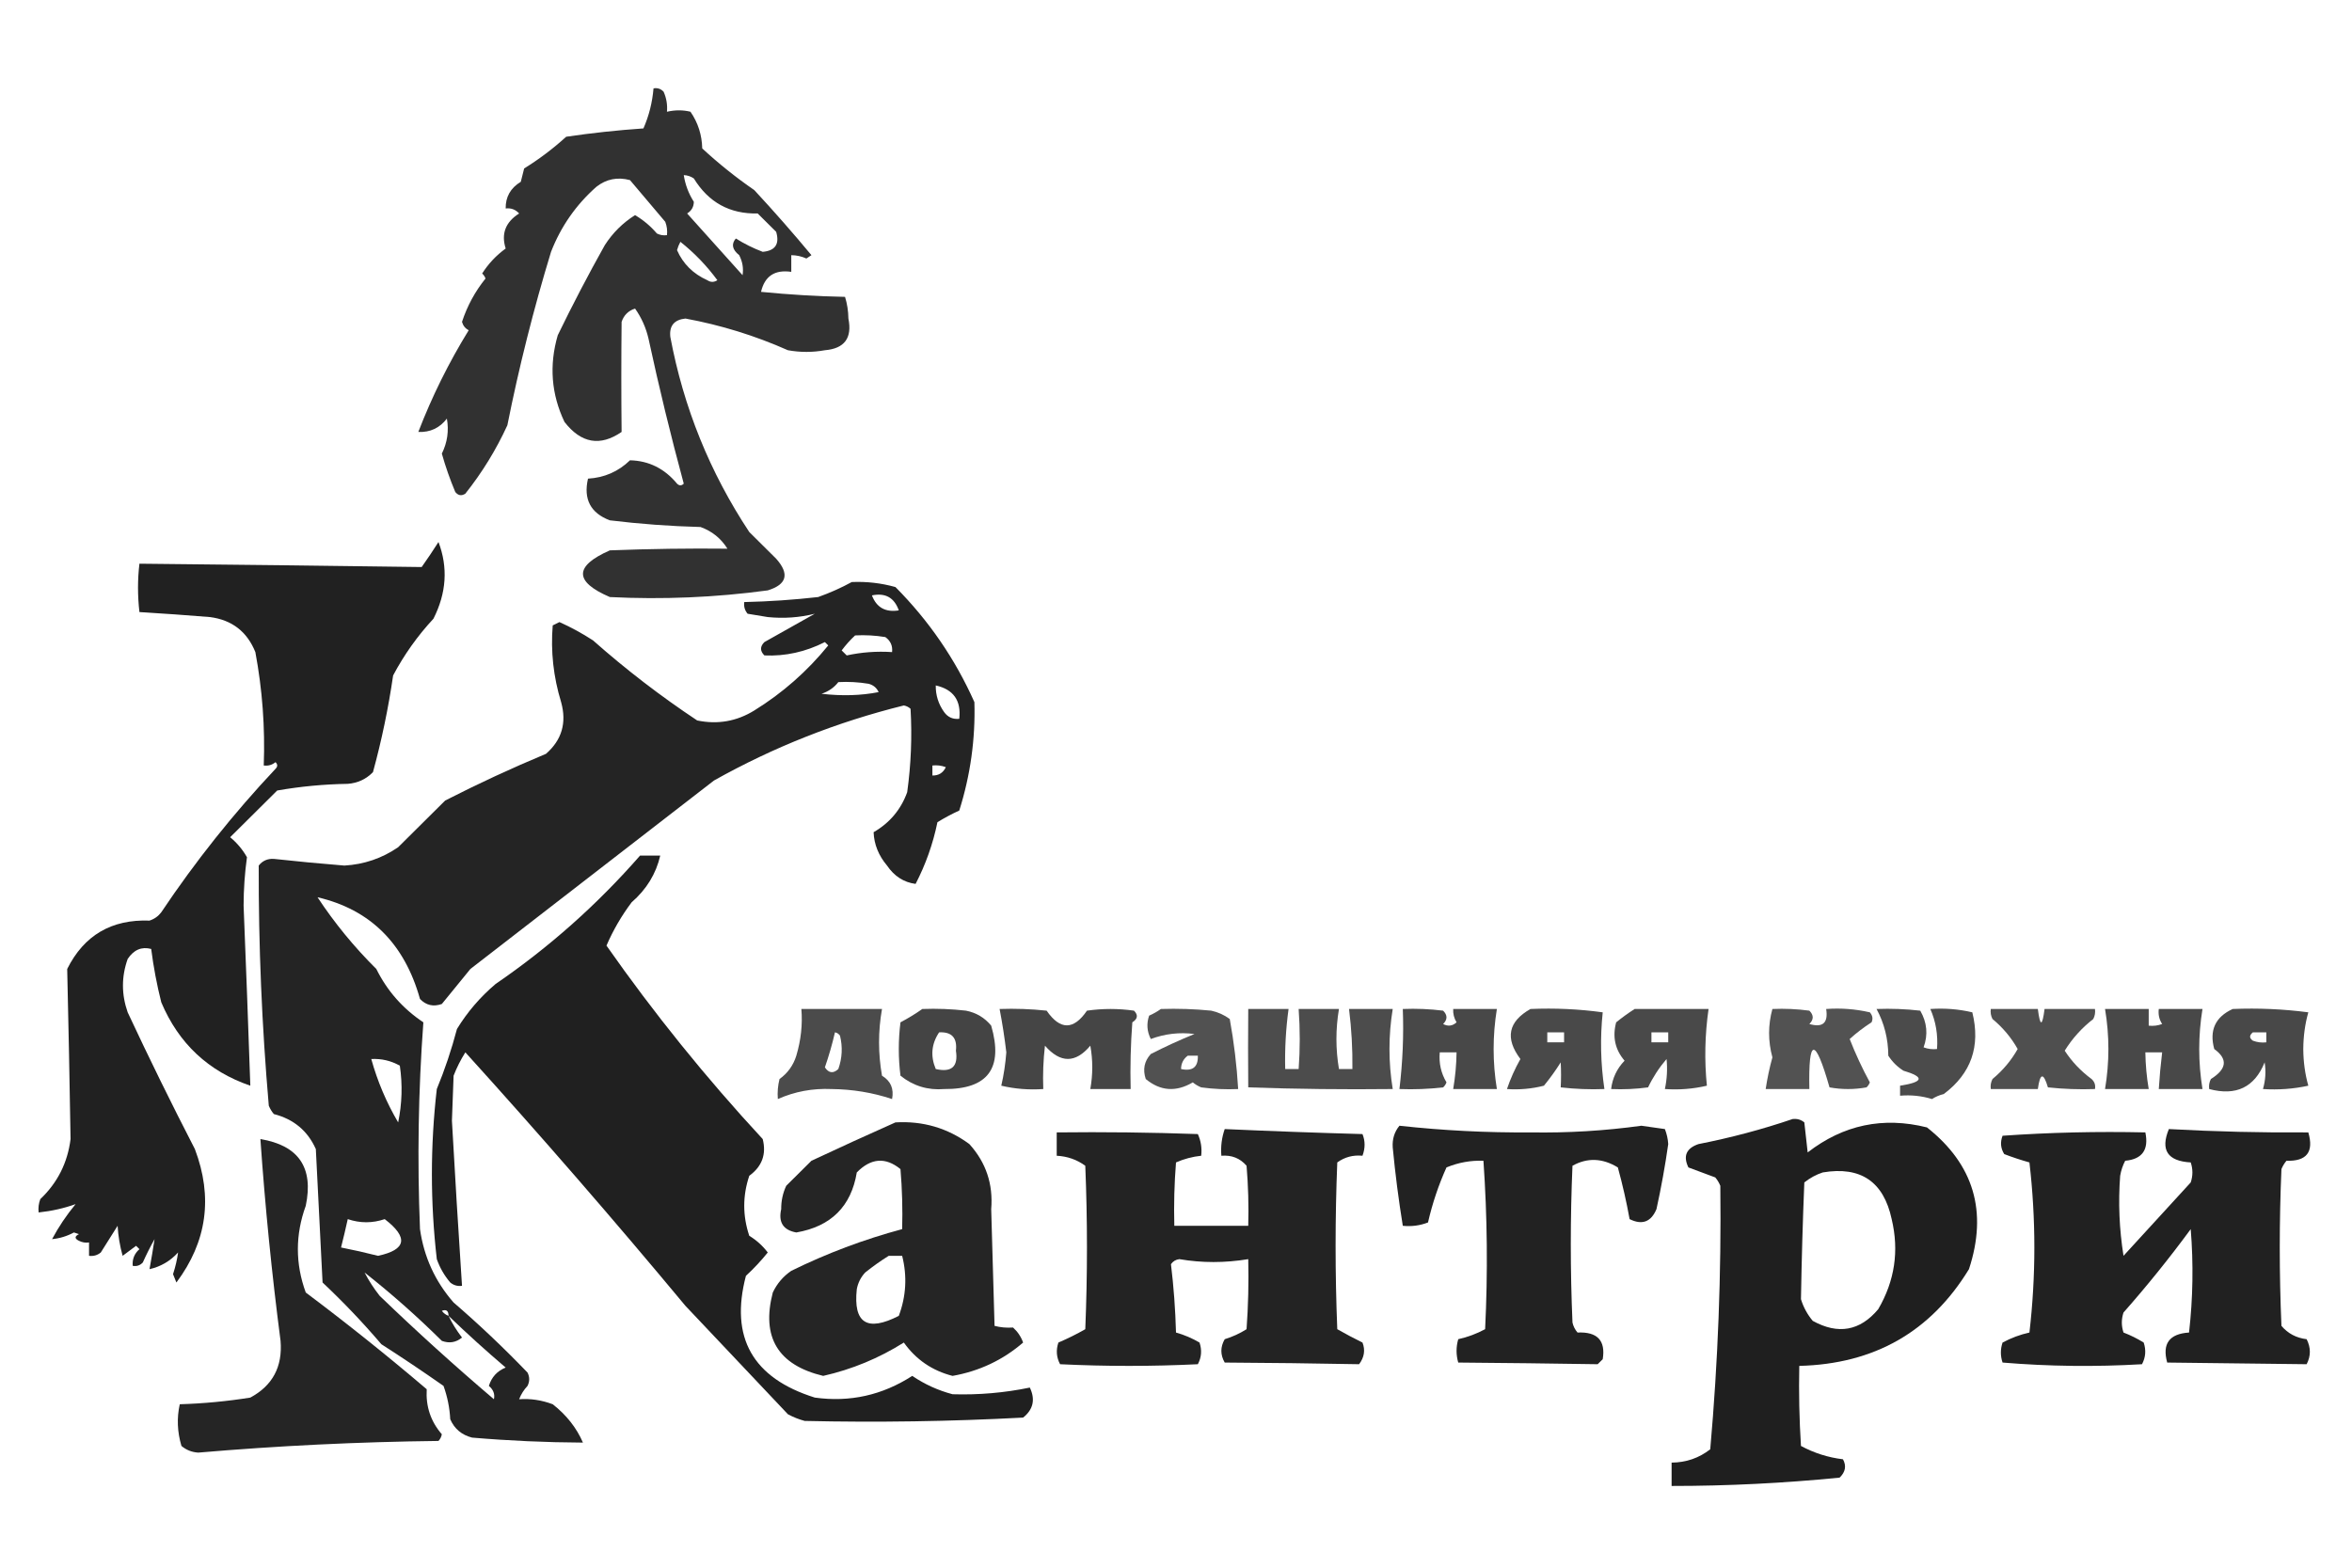 <?xml version="1.0" encoding="UTF-8"?> <svg xmlns="http://www.w3.org/2000/svg" width="207" height="138" viewBox="0 0 207 138" fill="none"><path opacity="0.808" fill-rule="evenodd" clip-rule="evenodd" d="M57.516 7.781C57.864 7.717 58.16 7.814 58.404 8.074C58.654 8.635 58.753 9.222 58.699 9.836C59.423 9.672 60.113 9.672 60.769 9.836C61.432 10.8 61.777 11.877 61.804 13.066C63.246 14.401 64.774 15.624 66.388 16.736C68.119 18.601 69.794 20.51 71.415 22.462C71.267 22.56 71.119 22.657 70.971 22.755C70.546 22.565 70.102 22.467 69.641 22.462C69.641 22.951 69.641 23.44 69.641 23.93C68.188 23.719 67.3 24.306 66.979 25.692C69.438 25.936 71.902 26.082 74.372 26.132C74.56 26.741 74.658 27.377 74.668 28.04C75.014 29.756 74.324 30.685 72.598 30.83C71.513 31.026 70.429 31.026 69.345 30.83C66.452 29.546 63.445 28.616 60.326 28.04C59.334 28.144 58.89 28.682 58.995 29.655C60.156 35.857 62.472 41.582 65.944 46.832C66.733 47.615 67.521 48.398 68.31 49.181C69.502 50.521 69.256 51.451 67.571 51.97C62.955 52.594 58.322 52.79 53.672 52.557C50.522 51.203 50.522 49.833 53.672 48.447C57.203 48.312 60.653 48.263 64.022 48.3C63.455 47.395 62.667 46.758 61.656 46.392C58.984 46.322 56.323 46.127 53.672 45.804C51.974 45.164 51.334 43.94 51.75 42.134C53.19 42.05 54.422 41.511 55.446 40.519C57.104 40.559 58.484 41.244 59.586 42.575C59.784 42.77 59.981 42.77 60.178 42.575C59.034 38.353 57.999 34.096 57.073 29.802C56.848 28.838 56.454 27.957 55.89 27.16C55.298 27.355 54.904 27.747 54.707 28.334C54.674 31.565 54.674 34.794 54.707 38.023C52.821 39.321 51.145 39.027 49.68 37.142C48.517 34.695 48.319 32.15 49.089 29.509C50.389 26.829 51.769 24.186 53.228 21.581C53.922 20.501 54.809 19.62 55.89 18.938C56.614 19.362 57.255 19.901 57.812 20.553C58.093 20.695 58.388 20.744 58.699 20.7C58.746 20.297 58.696 19.905 58.551 19.526C57.516 18.302 56.481 17.079 55.446 15.855C54.35 15.563 53.364 15.758 52.489 16.442C50.697 18.027 49.367 19.936 48.497 22.168C46.963 27.196 45.682 32.285 44.653 37.436C43.665 39.591 42.433 41.598 40.956 43.455C40.621 43.675 40.325 43.627 40.069 43.309C39.607 42.21 39.213 41.084 38.886 39.932C39.373 38.946 39.52 37.918 39.33 36.849C38.697 37.677 37.859 38.069 36.816 38.023C38.016 34.908 39.494 31.923 41.252 29.068C40.952 28.916 40.755 28.671 40.661 28.334C41.12 26.932 41.81 25.66 42.731 24.517C42.669 24.345 42.57 24.198 42.435 24.077C42.979 23.217 43.669 22.483 44.505 21.875C44.094 20.579 44.489 19.552 45.688 18.791C45.373 18.443 44.979 18.296 44.505 18.351C44.489 17.333 44.933 16.55 45.836 16.002C45.934 15.611 46.033 15.219 46.131 14.828C47.441 14.019 48.673 13.089 49.828 12.038C52.078 11.706 54.346 11.461 56.629 11.304C57.116 10.194 57.412 9.02 57.516 7.781ZM60.178 15.415C60.498 15.427 60.794 15.524 61.065 15.709C62.361 17.819 64.234 18.847 66.683 18.791C67.226 19.33 67.768 19.868 68.31 20.406C68.627 21.483 68.233 22.07 67.127 22.168C66.306 21.858 65.517 21.467 64.761 20.994C64.344 21.481 64.442 21.971 65.057 22.462C65.35 23.034 65.449 23.621 65.353 24.223C63.726 22.413 62.1 20.602 60.474 18.791C60.859 18.555 61.056 18.213 61.065 17.764C60.605 17.046 60.31 16.263 60.178 15.415ZM59.882 21.287C61.114 22.265 62.198 23.391 63.135 24.664C62.839 24.86 62.544 24.86 62.248 24.664C61.001 24.103 60.114 23.222 59.586 22.021C59.658 21.756 59.757 21.512 59.882 21.287Z" fill="black"></path><path opacity="0.869" fill-rule="evenodd" clip-rule="evenodd" d="M38.591 47.713C39.442 49.951 39.294 52.202 38.147 54.466C36.746 55.975 35.563 57.639 34.599 59.457C34.181 62.335 33.59 65.174 32.824 67.972C32.22 68.59 31.481 68.933 30.606 69C28.513 69.033 26.443 69.229 24.396 69.587C23.032 70.942 21.652 72.312 20.256 73.698C20.861 74.199 21.354 74.787 21.735 75.46C21.542 76.855 21.443 78.274 21.439 79.717C21.653 85.002 21.85 90.287 22.031 95.572C18.34 94.307 15.728 91.86 14.194 88.232C13.804 86.683 13.508 85.117 13.307 83.534C12.465 83.312 11.775 83.605 11.237 84.415C10.683 85.968 10.683 87.534 11.237 89.113C13.128 93.161 15.099 97.174 17.151 101.151C18.756 105.388 18.214 109.304 15.525 112.896C15.426 112.651 15.328 112.406 15.229 112.162C15.441 111.511 15.589 110.874 15.673 110.253C14.976 111.014 14.138 111.503 13.159 111.721C13.323 110.822 13.471 109.941 13.603 109.079C13.231 109.74 12.886 110.426 12.568 111.134C12.324 111.394 12.028 111.492 11.681 111.428C11.63 110.843 11.827 110.353 12.272 109.959C12.174 109.862 12.075 109.764 11.976 109.666C11.582 109.959 11.188 110.253 10.793 110.547C10.551 109.681 10.403 108.801 10.35 107.904C9.857 108.687 9.364 109.47 8.871 110.253C8.572 110.499 8.227 110.597 7.836 110.547C7.836 110.155 7.836 109.764 7.836 109.372C7.525 109.416 7.23 109.367 6.949 109.225C6.555 109.03 6.555 108.834 6.949 108.638C6.801 108.589 6.653 108.54 6.506 108.491C5.9 108.817 5.26 109.013 4.583 109.079C5.151 108.009 5.841 106.982 6.653 105.996C5.641 106.361 4.557 106.606 3.401 106.73C3.354 106.327 3.404 105.935 3.548 105.555C5.063 104.114 5.95 102.352 6.21 100.27C6.13 95.278 6.031 90.286 5.914 85.296C7.394 82.334 9.809 80.915 13.159 81.038C13.582 80.902 13.927 80.657 14.194 80.304C17.189 75.829 20.541 71.62 24.248 67.679C24.446 67.483 24.446 67.287 24.248 67.091C23.949 67.337 23.604 67.435 23.213 67.385C23.337 64.029 23.09 60.701 22.474 57.402C21.742 55.597 20.412 54.57 18.482 54.319C16.412 54.15 14.342 54.003 12.272 53.879C12.105 52.433 12.105 51.014 12.272 49.621C20.552 49.703 28.832 49.801 37.112 49.915C37.634 49.176 38.127 48.442 38.591 47.713Z" fill="black"></path><path opacity="0.856" fill-rule="evenodd" clip-rule="evenodd" d="M74.963 51.236C76.269 51.179 77.551 51.326 78.808 51.677C81.753 54.641 84.069 58.017 85.757 61.806C85.85 65.065 85.406 68.246 84.426 71.349C83.762 71.654 83.121 71.997 82.504 72.377C82.112 74.282 81.471 76.093 80.582 77.808C79.542 77.67 78.704 77.131 78.069 76.194C77.325 75.311 76.93 74.332 76.886 73.257C78.307 72.434 79.293 71.259 79.843 69.734C80.18 67.294 80.279 64.847 80.138 62.394C79.973 62.24 79.775 62.143 79.547 62.1C73.66 63.558 68.091 65.76 62.839 68.706C55.693 74.236 48.546 79.766 41.4 85.296C40.562 86.323 39.724 87.351 38.886 88.379C38.14 88.642 37.499 88.495 36.964 87.938C35.594 83.052 32.587 80.067 27.945 78.983C29.442 81.254 31.167 83.359 33.12 85.296C34.076 87.225 35.456 88.79 37.26 89.994C36.815 96.041 36.716 102.109 36.964 108.198C37.313 110.652 38.299 112.805 39.921 114.657C42.164 116.589 44.333 118.645 46.427 120.823C46.624 121.215 46.624 121.606 46.427 121.998C46.106 122.34 45.86 122.731 45.688 123.172C46.682 123.099 47.668 123.246 48.645 123.613C49.852 124.558 50.739 125.683 51.306 126.989C48.048 126.973 44.795 126.826 41.548 126.549C40.636 126.318 39.996 125.78 39.626 124.934C39.572 123.919 39.375 122.941 39.034 121.998C37.236 120.738 35.413 119.515 33.563 118.328C31.93 116.413 30.205 114.602 28.389 112.896C28.191 108.984 27.994 105.07 27.797 101.151C27.078 99.542 25.846 98.515 24.101 98.068C23.916 97.848 23.768 97.603 23.657 97.334C23.046 90.298 22.751 83.251 22.77 76.194C23.103 75.77 23.547 75.574 24.101 75.606C26.167 75.832 28.237 76.028 30.311 76.194C32.044 76.093 33.621 75.555 35.042 74.579C36.422 73.208 37.802 71.838 39.182 70.468C42.079 68.987 45.036 67.616 48.053 66.357C49.447 65.142 49.89 63.625 49.384 61.806C48.704 59.581 48.458 57.33 48.645 55.053C48.842 54.955 49.039 54.857 49.236 54.76C50.26 55.219 51.246 55.757 52.194 56.374C55.089 58.937 58.145 61.285 61.361 63.421C63.163 63.793 64.839 63.499 66.388 62.54C68.871 61.005 71.04 59.097 72.894 56.815C72.795 56.717 72.696 56.619 72.598 56.521C70.892 57.386 69.118 57.778 67.275 57.696C66.881 57.304 66.881 56.913 67.275 56.521C68.754 55.69 70.232 54.857 71.711 54.026C70.367 54.363 68.987 54.461 67.571 54.319C66.979 54.221 66.388 54.123 65.796 54.026C65.549 53.729 65.45 53.386 65.501 52.998C67.675 52.949 69.843 52.802 72.006 52.557C73.054 52.183 74.039 51.743 74.963 51.236ZM76.738 52.411C77.92 52.166 78.708 52.607 79.103 53.732C77.932 53.919 77.144 53.478 76.738 52.411ZM75.259 55.934C76.152 55.886 77.039 55.935 77.921 56.081C78.375 56.407 78.572 56.847 78.512 57.402C77.152 57.314 75.821 57.412 74.52 57.696C74.372 57.549 74.224 57.402 74.076 57.255C74.441 56.766 74.835 56.325 75.259 55.934ZM73.781 60.045C74.673 59.996 75.56 60.045 76.442 60.191C76.859 60.3 77.155 60.544 77.329 60.925C75.779 61.23 74.104 61.279 72.302 61.072C72.918 60.868 73.411 60.525 73.781 60.045ZM82.356 60.338C83.915 60.688 84.605 61.667 84.426 63.275C83.867 63.334 83.424 63.139 83.096 62.687C82.591 61.98 82.344 61.197 82.356 60.338ZM82.061 67.385C82.467 67.339 82.861 67.388 83.243 67.532C83.005 68.033 82.61 68.277 82.061 68.266C82.061 67.972 82.061 67.679 82.061 67.385ZM32.676 93.223C33.577 93.177 34.415 93.373 35.19 93.811C35.435 95.483 35.386 97.147 35.042 98.802C34.008 97.044 33.22 95.184 32.676 93.223ZM30.606 107.317C31.691 107.684 32.776 107.684 33.859 107.317C35.967 108.936 35.77 110.013 33.268 110.547C32.192 110.272 31.107 110.028 30.015 109.813C30.226 108.983 30.423 108.151 30.606 107.317ZM32.085 112.015C34.454 113.881 36.721 115.888 38.886 118.034C39.545 118.275 40.137 118.177 40.661 117.74C40.192 117.133 39.797 116.497 39.478 115.832C41.111 117.405 42.786 118.922 44.505 120.383C43.756 120.686 43.263 121.225 43.026 121.998C43.42 122.327 43.568 122.718 43.47 123.172C40.03 120.247 36.678 117.212 33.416 114.07C32.898 113.414 32.455 112.729 32.085 112.015ZM39.478 115.832C39.245 115.749 39.047 115.602 38.886 115.391C39.276 115.236 39.473 115.383 39.478 115.832Z" fill="black"></path><path opacity="0.872" fill-rule="evenodd" clip-rule="evenodd" d="M56.334 75.313C56.925 75.313 57.516 75.313 58.108 75.313C57.739 76.916 56.902 78.286 55.594 79.423C54.701 80.611 53.962 81.883 53.376 83.24C57.557 89.206 62.141 94.883 67.127 100.27C67.464 101.603 67.07 102.68 65.944 103.5C65.353 105.262 65.353 107.023 65.944 108.785C66.582 109.174 67.125 109.664 67.571 110.253C66.984 110.983 66.344 111.668 65.649 112.308C64.22 117.739 66.241 121.311 71.711 123.026C74.797 123.454 77.656 122.817 80.286 121.117C81.376 121.855 82.558 122.394 83.835 122.732C86.138 122.802 88.405 122.606 90.636 122.145C91.135 123.193 90.938 124.073 90.045 124.787C83.64 125.128 77.234 125.226 70.824 125.081C70.307 124.943 69.814 124.747 69.345 124.494C66.338 121.313 63.332 118.132 60.326 114.951C54.026 107.375 47.57 99.937 40.956 92.636C40.544 93.289 40.199 93.975 39.921 94.692C39.872 96.013 39.823 97.334 39.774 98.655C40.045 103.504 40.341 108.348 40.661 113.189C40.27 113.239 39.925 113.141 39.626 112.896C39.103 112.28 38.709 111.595 38.443 110.84C37.868 105.852 37.868 100.86 38.443 95.866C39.146 94.162 39.738 92.4 40.217 90.581C41.129 89.087 42.263 87.766 43.618 86.617C48.324 83.395 52.562 79.627 56.334 75.313Z" fill="black"></path><path opacity="0.704" fill-rule="evenodd" clip-rule="evenodd" d="M70.528 88.819C72.894 88.819 75.259 88.819 77.625 88.819C77.28 90.776 77.28 92.733 77.625 94.691C78.392 95.153 78.688 95.838 78.512 96.747C76.81 96.18 75.036 95.886 73.189 95.866C71.519 95.793 69.942 96.086 68.458 96.747C68.41 96.152 68.459 95.564 68.606 94.985C69.327 94.464 69.82 93.779 70.084 92.93C70.495 91.546 70.643 90.176 70.528 88.819ZM73.485 90.874C73.668 90.907 73.815 91.005 73.929 91.168C74.172 92.161 74.123 93.14 73.781 94.104C73.332 94.519 72.938 94.469 72.598 93.957C72.95 92.943 73.246 91.915 73.485 90.874Z" fill="black"></path><path opacity="0.732" fill-rule="evenodd" clip-rule="evenodd" d="M81.174 88.819C82.459 88.77 83.74 88.82 85.018 88.966C85.919 89.144 86.659 89.584 87.236 90.287C88.322 94.036 86.942 95.895 83.096 95.866C81.656 95.984 80.375 95.592 79.251 94.692C79.054 93.126 79.054 91.56 79.251 89.994C79.936 89.632 80.576 89.24 81.174 88.819ZM82.652 90.875C83.765 90.818 84.258 91.356 84.131 92.49C84.349 93.887 83.758 94.425 82.356 94.104C81.877 92.966 81.975 91.89 82.652 90.875Z" fill="black"></path><path opacity="0.728" fill-rule="evenodd" clip-rule="evenodd" d="M87.975 88.819C89.359 88.77 90.739 88.82 92.115 88.966C93.304 90.691 94.487 90.691 95.664 88.966C97.044 88.77 98.424 88.77 99.804 88.966C100.183 89.347 100.134 89.689 99.656 89.994C99.508 91.949 99.459 93.906 99.508 95.866C98.325 95.866 97.142 95.866 95.959 95.866C96.188 94.582 96.188 93.309 95.959 92.049C94.655 93.604 93.324 93.604 91.967 92.049C91.82 93.318 91.77 94.59 91.819 95.866C90.558 95.953 89.325 95.856 88.123 95.572C88.341 94.632 88.489 93.653 88.567 92.636C88.416 91.354 88.219 90.082 87.975 88.819Z" fill="black"></path><path opacity="0.682" fill-rule="evenodd" clip-rule="evenodd" d="M102.169 88.819C103.651 88.77 105.13 88.82 106.605 88.966C107.202 89.098 107.744 89.343 108.231 89.7C108.602 91.731 108.848 93.786 108.971 95.866C107.882 95.915 106.798 95.866 105.718 95.719C105.447 95.609 105.2 95.463 104.979 95.279C103.503 96.148 102.123 96.05 100.839 94.985C100.559 94.149 100.707 93.415 101.282 92.783C102.539 92.139 103.82 91.552 105.126 91.021C103.811 90.851 102.53 90.998 101.282 91.462C100.943 90.797 100.894 90.112 101.134 89.406C101.519 89.235 101.864 89.039 102.169 88.819ZM104.535 92.93C104.831 92.93 105.126 92.93 105.422 92.93C105.456 93.931 104.964 94.323 103.944 94.104C103.952 93.606 104.149 93.214 104.535 92.93Z" fill="black"></path><path opacity="0.7" fill-rule="evenodd" clip-rule="evenodd" d="M109.858 88.819C111.041 88.819 112.224 88.819 113.406 88.819C113.168 90.57 113.069 92.332 113.111 94.104C113.505 94.104 113.899 94.104 114.294 94.104C114.423 92.364 114.423 90.602 114.294 88.819C115.476 88.819 116.659 88.819 117.842 88.819C117.545 90.588 117.545 92.35 117.842 94.104C118.236 94.104 118.631 94.104 119.025 94.104C119.047 92.334 118.948 90.572 118.729 88.819C120.011 88.819 121.292 88.819 122.574 88.819C122.192 91.169 122.192 93.518 122.574 95.866C118.334 95.915 114.095 95.866 109.858 95.719C109.838 93.412 109.838 91.112 109.858 88.819Z" fill="black"></path><path opacity="0.715" fill-rule="evenodd" clip-rule="evenodd" d="M123.461 88.819C124.648 88.77 125.831 88.82 127.009 88.966C127.404 89.358 127.404 89.749 127.009 90.141C127.436 90.37 127.831 90.321 128.192 89.994C127.972 89.631 127.873 89.239 127.896 88.819C129.178 88.819 130.459 88.819 131.741 88.819C131.359 91.17 131.359 93.519 131.741 95.866C130.459 95.866 129.178 95.866 127.896 95.866C128.078 94.799 128.177 93.722 128.192 92.636C127.699 92.636 127.207 92.636 126.714 92.636C126.626 93.583 126.823 94.464 127.305 95.279C127.243 95.451 127.144 95.598 127.009 95.719C125.732 95.866 124.45 95.915 123.165 95.866C123.452 93.483 123.55 91.134 123.461 88.819Z" fill="black"></path><path opacity="0.712" fill-rule="evenodd" clip-rule="evenodd" d="M134.698 88.819C136.843 88.727 138.962 88.825 141.056 89.113C140.821 91.357 140.87 93.608 141.204 95.866C139.918 95.915 138.637 95.866 137.359 95.719C137.398 94.995 137.398 94.261 137.359 93.517C136.921 94.219 136.428 94.904 135.881 95.572C134.818 95.844 133.734 95.942 132.628 95.866C132.931 94.969 133.325 94.088 133.811 93.223C132.439 91.395 132.735 89.927 134.698 88.819ZM136.177 90.874C136.669 90.874 137.162 90.874 137.655 90.874C137.655 91.168 137.655 91.462 137.655 91.755C137.162 91.755 136.669 91.755 136.177 91.755C136.177 91.462 136.177 91.168 136.177 90.874Z" fill="black"></path><path opacity="0.711" fill-rule="evenodd" clip-rule="evenodd" d="M143.865 88.819C146.033 88.819 148.202 88.819 150.371 88.819C150.047 91.085 149.998 93.336 150.223 95.572C149.02 95.855 147.788 95.953 146.526 95.866C146.714 94.987 146.763 94.106 146.674 93.223C146.022 93.98 145.48 94.812 145.048 95.719C143.968 95.866 142.884 95.914 141.795 95.866C141.911 94.901 142.305 94.07 142.978 93.37C142.145 92.396 141.898 91.27 142.238 89.994C142.774 89.56 143.316 89.168 143.865 88.819ZM145.343 90.874C145.836 90.874 146.329 90.874 146.822 90.874C146.822 91.168 146.822 91.462 146.822 91.755C146.329 91.755 145.836 91.755 145.343 91.755C145.343 91.462 145.343 91.168 145.343 90.874Z" fill="black"></path><path opacity="0.677" fill-rule="evenodd" clip-rule="evenodd" d="M155.989 88.819C157.078 88.771 158.162 88.82 159.242 88.966C159.636 89.357 159.636 89.749 159.242 90.14C160.423 90.486 160.915 90.046 160.721 88.819C162.017 88.723 163.299 88.822 164.565 89.113C164.809 89.392 164.858 89.686 164.713 89.994C164.023 90.436 163.382 90.925 162.791 91.462C163.306 92.778 163.898 94.05 164.565 95.279C164.503 95.451 164.405 95.598 164.269 95.719C163.185 95.915 162.101 95.915 161.017 95.719C159.741 91.261 159.149 91.31 159.242 95.866C157.961 95.866 156.679 95.866 155.398 95.866C155.538 94.927 155.735 93.998 155.989 93.077C155.601 91.645 155.601 90.226 155.989 88.819Z" fill="black"></path><path opacity="0.705" fill-rule="evenodd" clip-rule="evenodd" d="M165.156 88.819C166.442 88.77 167.723 88.82 169.001 88.966C169.602 90.008 169.7 91.084 169.296 92.196C169.679 92.34 170.073 92.389 170.479 92.343C170.57 91.096 170.373 89.921 169.888 88.819C171.15 88.732 172.382 88.83 173.584 89.113C174.323 92.101 173.485 94.499 171.071 96.306C170.696 96.397 170.351 96.544 170.036 96.747C169.132 96.468 168.196 96.37 167.226 96.453C167.226 96.16 167.226 95.866 167.226 95.572C169.304 95.248 169.402 94.808 167.522 94.251C166.98 93.908 166.537 93.468 166.191 92.93C166.181 91.451 165.836 90.08 165.156 88.819Z" fill="black"></path><path opacity="0.688" fill-rule="evenodd" clip-rule="evenodd" d="M175.211 88.819C176.591 88.819 177.971 88.819 179.351 88.819C179.548 90.385 179.745 90.385 179.942 88.819C181.421 88.819 182.899 88.819 184.378 88.819C184.422 89.128 184.373 89.422 184.23 89.7C183.22 90.485 182.382 91.415 181.716 92.489C182.347 93.458 183.136 94.29 184.082 94.985C184.344 95.227 184.443 95.521 184.378 95.866C182.994 95.915 181.614 95.866 180.238 95.719C179.844 94.388 179.548 94.437 179.351 95.866C177.971 95.866 176.591 95.866 175.211 95.866C175.167 95.557 175.216 95.263 175.359 94.985C176.274 94.225 177.014 93.344 177.576 92.343C177.014 91.341 176.274 90.46 175.359 89.7C175.216 89.422 175.167 89.128 175.211 88.819Z" fill="black"></path><path opacity="0.717" fill-rule="evenodd" clip-rule="evenodd" d="M185.265 88.819C186.546 88.819 187.828 88.819 189.109 88.819C189.109 89.309 189.109 89.798 189.109 90.287C189.515 90.333 189.91 90.284 190.292 90.14C190.032 89.742 189.933 89.302 189.996 88.819C191.278 88.819 192.559 88.819 193.841 88.819C193.459 91.169 193.459 93.518 193.841 95.866C192.559 95.866 191.278 95.866 189.996 95.866C190.063 94.786 190.161 93.709 190.292 92.636C189.799 92.636 189.306 92.636 188.813 92.636C188.829 93.722 188.928 94.799 189.109 95.866C187.828 95.866 186.546 95.866 185.265 95.866C185.659 93.517 185.659 91.168 185.265 88.819Z" fill="black"></path><path opacity="0.717" fill-rule="evenodd" clip-rule="evenodd" d="M196.502 88.819C198.746 88.727 200.964 88.825 203.156 89.113C202.869 90.124 202.721 91.201 202.712 92.343C202.721 93.484 202.869 94.561 203.156 95.572C201.854 95.856 200.524 95.954 199.164 95.866C199.389 95.091 199.439 94.308 199.311 93.517C198.425 95.713 196.799 96.496 194.432 95.866C194.388 95.557 194.437 95.263 194.58 94.985C195.991 94.102 196.089 93.221 194.876 92.343C194.428 90.692 194.97 89.517 196.502 88.819ZM198.276 90.874C198.671 90.874 199.065 90.874 199.459 90.874C199.459 91.168 199.459 91.462 199.459 91.755C199.053 91.802 198.659 91.752 198.276 91.609C197.952 91.382 197.952 91.138 198.276 90.874Z" fill="black"></path><path opacity="0.877" fill-rule="evenodd" clip-rule="evenodd" d="M157.764 98.508C158.155 98.459 158.5 98.556 158.799 98.802C158.897 99.683 158.996 100.564 159.094 101.445C162.237 99.013 165.736 98.279 169.592 99.243C173.718 102.501 174.95 106.661 173.289 111.721C169.923 117.237 164.946 120.075 158.355 120.236C158.306 122.587 158.355 124.936 158.503 127.283C159.656 127.907 160.888 128.298 162.199 128.457C162.518 129.037 162.42 129.576 161.904 130.072C156.987 130.561 152.058 130.806 147.118 130.806C147.118 130.121 147.118 129.436 147.118 128.751C148.397 128.74 149.53 128.349 150.519 127.577C151.201 119.862 151.497 112.13 151.406 104.381C151.295 104.112 151.147 103.867 150.962 103.647C150.174 103.353 149.385 103.06 148.596 102.766C148.114 101.763 148.409 101.078 149.484 100.711C152.333 100.151 155.093 99.417 157.764 98.508ZM160.425 103.206C163.756 102.645 165.777 104.016 166.487 107.317C167.152 110.109 166.758 112.751 165.304 115.245C163.698 117.163 161.776 117.506 159.538 116.272C159.064 115.704 158.719 115.068 158.503 114.364C158.56 110.946 158.659 107.52 158.799 104.087C159.307 103.685 159.849 103.392 160.425 103.206Z" fill="black"></path><path opacity="0.853" fill-rule="evenodd" clip-rule="evenodd" d="M78.808 98.802C81.23 98.662 83.398 99.298 85.314 100.711C86.777 102.328 87.418 104.237 87.236 106.436C87.334 109.862 87.433 113.287 87.531 116.713C88.041 116.848 88.583 116.897 89.158 116.86C89.564 117.224 89.859 117.665 90.045 118.181C88.267 119.718 86.197 120.697 83.835 121.117C82.042 120.657 80.612 119.678 79.547 118.181C77.357 119.561 74.992 120.54 72.45 121.117C68.469 120.159 66.99 117.712 68.014 113.777C68.384 112.992 68.926 112.356 69.641 111.868C72.784 110.323 76.037 109.099 79.399 108.198C79.448 106.434 79.399 104.672 79.251 102.913C77.933 101.839 76.651 101.937 75.407 103.206C74.91 106.201 73.136 107.962 70.084 108.492C68.933 108.284 68.49 107.599 68.754 106.436C68.747 105.712 68.895 105.027 69.197 104.381C69.936 103.647 70.676 102.913 71.415 102.179C73.887 101.02 76.351 99.895 78.808 98.802ZM78.216 110.547C78.611 110.547 79.005 110.547 79.399 110.547C79.85 112.338 79.751 114.1 79.104 115.832C76.318 117.26 75.086 116.476 75.407 113.483C75.514 112.919 75.76 112.43 76.147 112.015C76.829 111.471 77.519 110.981 78.216 110.547Z" fill="black"></path><path opacity="0.864" fill-rule="evenodd" clip-rule="evenodd" d="M123.165 99.096C126.992 99.517 130.836 99.713 134.698 99.683C137.976 99.738 141.229 99.542 144.457 99.096C145.146 99.194 145.837 99.291 146.527 99.389C146.693 99.812 146.792 100.252 146.822 100.711C146.548 102.632 146.203 104.541 145.787 106.436C145.312 107.568 144.523 107.861 143.422 107.317C143.144 105.78 142.799 104.263 142.387 102.766C141.032 101.939 139.702 101.89 138.394 102.619C138.197 107.219 138.197 111.819 138.394 116.419C138.468 116.749 138.616 117.043 138.838 117.3C140.583 117.22 141.323 118.003 141.056 119.649C140.908 119.796 140.76 119.943 140.612 120.089C136.495 120.024 132.405 119.975 128.34 119.943C128.143 119.258 128.143 118.572 128.34 117.887C129.168 117.703 129.957 117.409 130.706 117.006C130.95 112.042 130.9 107.099 130.558 102.179C129.445 102.136 128.361 102.331 127.305 102.766C126.604 104.324 126.062 105.939 125.679 107.611C124.975 107.885 124.235 107.983 123.461 107.904C123.09 105.617 122.794 103.317 122.574 101.004C122.526 100.27 122.723 99.633 123.165 99.096Z" fill="black"></path><path opacity="0.862" fill-rule="evenodd" clip-rule="evenodd" d="M107.788 99.389C111.827 99.571 115.868 99.718 119.912 99.83C120.159 100.441 120.159 101.077 119.912 101.738C119.092 101.656 118.353 101.852 117.694 102.326C117.497 107.219 117.497 112.113 117.694 117.006C118.417 117.419 119.157 117.811 119.912 118.181C120.172 118.841 120.073 119.477 119.616 120.089C115.669 120.014 111.726 119.965 107.788 119.943C107.394 119.258 107.394 118.572 107.788 117.887C108.471 117.678 109.112 117.384 109.71 117.006C109.858 114.953 109.907 112.898 109.858 110.84C107.796 111.179 105.776 111.179 103.796 110.84C103.483 110.879 103.236 111.025 103.056 111.281C103.297 113.264 103.445 115.27 103.5 117.3C104.226 117.505 104.916 117.799 105.57 118.181C105.794 118.847 105.745 119.483 105.422 120.089C101.381 120.285 97.339 120.285 93.298 120.089C92.975 119.483 92.926 118.847 93.15 118.181C93.97 117.832 94.759 117.441 95.516 117.006C95.713 112.211 95.713 107.415 95.516 102.619C94.779 102.08 93.941 101.786 93.002 101.738C93.002 101.053 93.002 100.368 93.002 99.683C97.143 99.634 101.283 99.683 105.422 99.83C105.695 100.429 105.794 101.065 105.718 101.738C104.944 101.82 104.204 102.016 103.5 102.326C103.352 104.183 103.303 106.042 103.352 107.904C105.521 107.904 107.689 107.904 109.858 107.904C109.907 106.14 109.858 104.378 109.71 102.619C109.138 101.956 108.399 101.662 107.492 101.738C107.427 100.922 107.525 100.139 107.788 99.389Z" fill="black"></path><path opacity="0.87" fill-rule="evenodd" clip-rule="evenodd" d="M190.883 99.389C195.015 99.616 199.105 99.714 203.156 99.683C203.657 101.404 203.016 102.236 201.233 102.179C201.048 102.399 200.9 102.644 200.79 102.913C200.593 107.513 200.593 112.113 200.79 116.713C201.357 117.384 202.096 117.776 203.008 117.887C203.385 118.631 203.385 119.365 203.008 120.089C198.902 120.048 194.811 119.999 190.736 119.943C190.278 118.291 190.919 117.41 192.658 117.3C193.003 114.271 193.052 111.237 192.806 108.198C190.946 110.729 188.975 113.176 186.891 115.538C186.694 116.126 186.694 116.713 186.891 117.3C187.509 117.537 188.1 117.831 188.666 118.181C188.89 118.847 188.84 119.483 188.518 120.089C184.405 120.331 180.314 120.282 176.246 119.943C176.048 119.355 176.048 118.768 176.246 118.181C176.995 117.778 177.783 117.484 178.611 117.3C179.188 112.303 179.188 107.312 178.611 102.326C177.866 102.118 177.127 101.873 176.393 101.592C176.075 101.085 176.026 100.547 176.246 99.977C180.412 99.686 184.601 99.588 188.813 99.683C189.131 101.21 188.539 102.042 187.039 102.179C186.824 102.59 186.676 103.03 186.596 103.5C186.419 105.858 186.517 108.207 186.891 110.547C188.863 108.394 190.834 106.24 192.806 104.087C193.003 103.5 193.003 102.913 192.806 102.326C190.763 102.211 190.122 101.232 190.883 99.389Z" fill="black"></path><path opacity="0.853" fill-rule="evenodd" clip-rule="evenodd" d="M22.918 100.27C26.285 100.829 27.616 102.786 26.91 106.143C25.984 108.696 25.984 111.241 26.91 113.777C30.544 116.503 34.093 119.342 37.556 122.292C37.466 123.81 37.91 125.131 38.886 126.255C38.843 126.482 38.745 126.678 38.591 126.843C31.527 126.925 24.48 127.267 17.447 127.87C16.887 127.836 16.394 127.641 15.969 127.283C15.602 126.046 15.552 124.823 15.821 123.613C17.906 123.551 19.976 123.355 22.031 123.026C23.991 121.972 24.879 120.308 24.692 118.034C23.923 112.129 23.331 106.207 22.918 100.27Z" fill="black"></path></svg> 